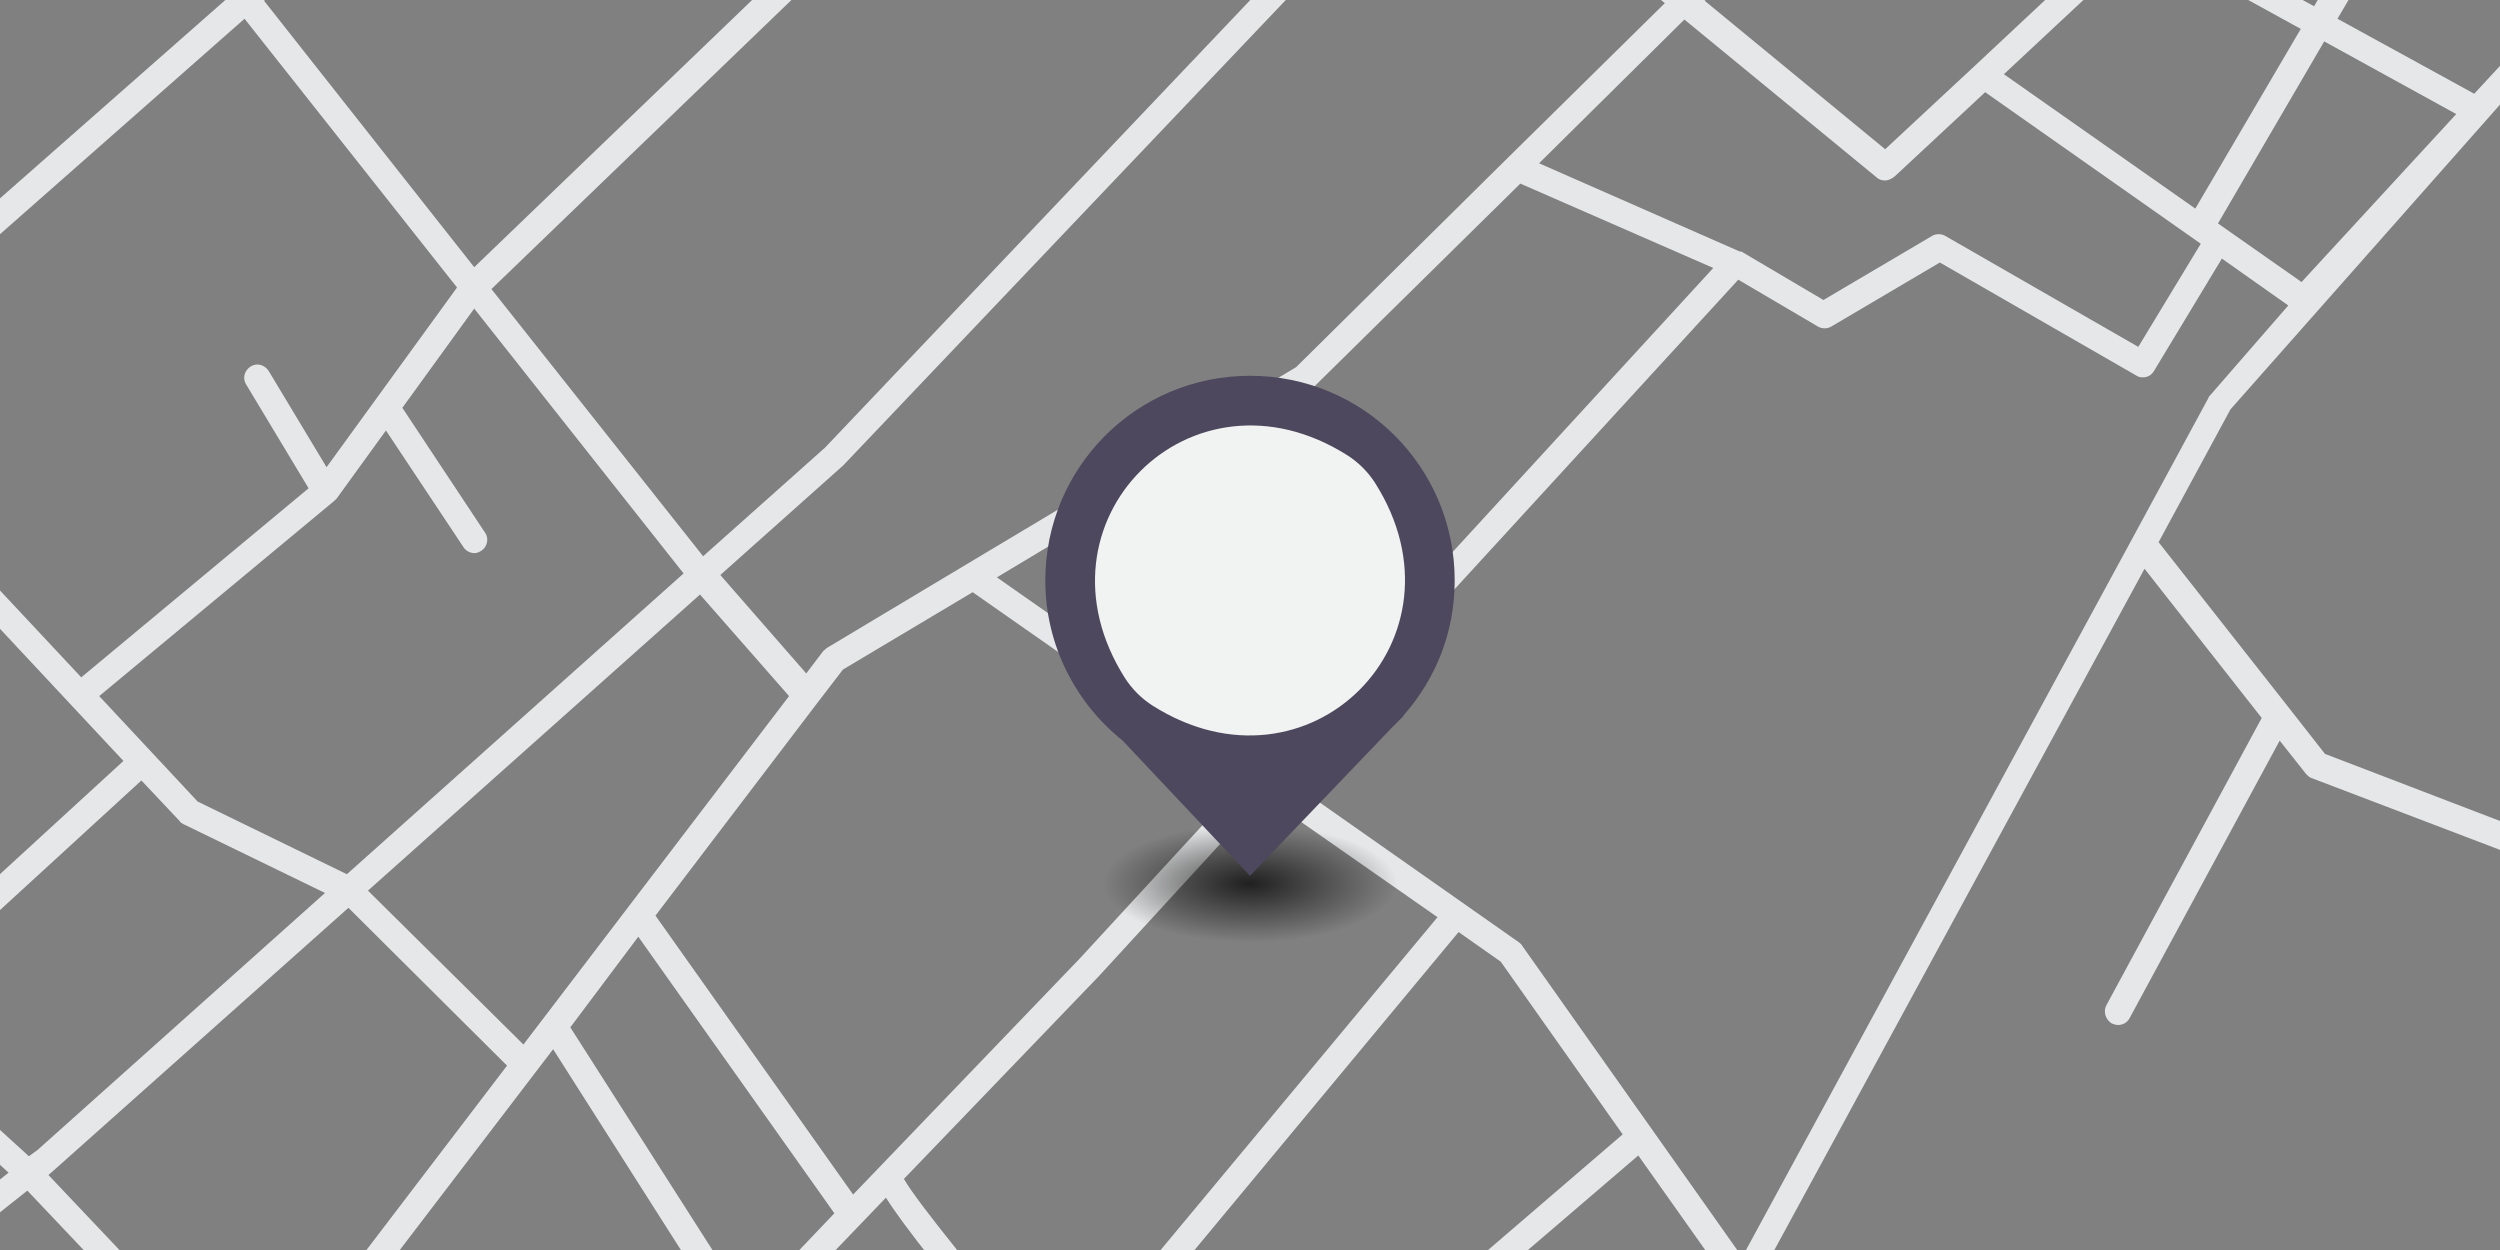 <?xml version="1.0" encoding="utf-8"?>
<!-- Generator: Adobe Illustrator 18.0.0, SVG Export Plug-In . SVG Version: 6.00 Build 0)  -->
<!DOCTYPE svg PUBLIC "-//W3C//DTD SVG 1.1//EN" "http://www.w3.org/Graphics/SVG/1.1/DTD/svg11.dtd">
<svg version="1.1" id="Layer_1" xmlns="http://www.w3.org/2000/svg" xmlns:xlink="http://www.w3.org/1999/xlink" x="0px" y="0px"
	 viewBox="0 80 320 160" enable-background="new 0 80 320 160" xml:space="preserve">
	 <rect x="0" y="80" width="320" height="160" fill="#808080" stroke="none"/>
	 <style>
		@keyframes hovering {
			0% { transform: translateY(0); }
			50% { transform: translateY(-10px); }
			100% { transform: translateY(0); }
		} 
		@keyframes hoveringFade {
			0% { opacity: 0.75; }
			50% { opacity: 0.3; }
			100% { opacity: 0.75; }
		}
		.illus-location-pin {
			animation: hovering 3s ease infinite;
		}
		.illus-location-pinshadow {
			animation: hoveringFade 3s ease infinite;
		}
	</style>
<g class="illus-location-map">
	<g>
		<g>
			<defs>
				<rect id="SVGID_1_" x="-0.1" y="0.1" width="320.2" height="319.9"/>
			</defs>
			<clipPath id="SVGID_2_">
				<use xlink:href="#SVGID_1_"  overflow="visible"/>
			</clipPath>
			<g display="none" clip-path="url(#SVGID_2_)">
				<path display="inline" fill="#D4DBEA" d="M308.5,553.6H8.2c-10.2,0-18.5-8.3-18.5-18.5V-32.4C-10.2-42.6-2-50.9,8.2-50.9h300.3
					c10.2,0,18.5,8.3,18.5,18.5v567.6C327,545.3,318.7,553.6,308.5,553.6z"/>
			</g>
		</g>
	</g>
	<g>
		<g>
			<defs>
				<rect id="SVGID_3_" x="-0.1" y="0.1" width="320.2" height="319.9"/>
			</defs>
			<clipPath id="SVGID_4_">
				<use xlink:href="#SVGID_3_"  overflow="visible"/>
			</clipPath>
			<path clip-path="url(#SVGID_4_)" fill="#E6E7E8" d="M292,329.5l-54.4-67.8L225,243.9l49.5-91.1l15,19.1l-19.9,36.8
				c-0.4,0.8-0.1,1.8,0.7,2.3c0.3,0.1,0.5,0.2,0.8,0.2c0.6,0,1.2-0.3,1.5-0.9l19.2-35.5l3.4,4.3c0.2,0.2,0.4,0.4,0.7,0.5l41.2,15.7
				c0.2,0.1,0.4,0.1,0.6,0.1c0.7,0,1.3-0.4,1.6-1.1c0.3-0.9-0.1-1.8-1-2.2l-40.7-15.6l-4.7-6l0,0l-16.6-21.1l9.2-17l41.3-46.7
				c0.1-0.1,0.1-0.1,0.1-0.2c0,0,0,0,0-0.1c0.1-0.1,0.1-0.2,0.1-0.3l0,0l5.9-18.1c0.2-0.8-0.1-1.6-0.8-2l-31-17.7l10.4-9.8
				l25.1,13.5c0.3,0.1,0.5,0.2,0.8,0.2c0.6,0,1.2-0.3,1.5-0.9c0.4-0.8,0.1-1.8-0.7-2.3l-38.4-20.7l-15.5-13.1l38.3-37.8l2,2
				c0.1,0.1,0.1,0.1,0.2,0.2l11.6,8.6c0.3,0.2,0.7,0.3,1,0.3c0.5,0,1-0.2,1.4-0.7c0.6-0.7,0.4-1.8-0.3-2.4L327-24l-1.9-1.9l11.5-11
				c0.7-0.7,0.7-1.7,0-2.4s-1.7-0.7-2.4,0l-11.3,11.2l-25.2-25.2c-0.7-0.7-1.7-0.7-2.4,0c-0.7,0.7-0.7,1.7,0,2.4l25.2,25.2l-38.5,38
				l-8.4-7.1l-24.2-24.5c-0.1-0.1-0.3-0.3-0.5-0.3l2.6-3c0.1-0.1,0.1-0.2,0.2-0.3l16.6-28.4c0.5-0.8,0.2-1.8-0.6-2.3
				c-0.8-0.5-1.8-0.2-2.3,0.6l-16.5,28.3l-0.8,0.9l-34.6-32.3c-0.7-0.6-1.7-0.6-2.4,0.1c-0.6,0.7-0.6,1.7,0.1,2.4L226-39.7
				l-9.8,10.9l-6.9-5.6c-0.6-0.5-1.5-0.5-2.1,0l-16.5,13.2c-0.5,0.4-0.7,1-0.6,1.6l-33.8-36.5c0,0-0.1,0-0.1-0.1l-0.1-0.1l-0.1-0.1
				l-0.1-0.1c0,0-0.1,0-0.1-0.1c-0.1,0-0.1,0-0.2-0.1c-0.1,0-0.1,0-0.2,0c-0.1,0-0.1,0-0.2,0c-0.1,0-0.1,0-0.2,0c-0.1,0-0.1,0-0.2,0
				c-0.1,0-0.1,0-0.1,0c-0.1,0-0.1,0-0.2,0c-0.1,0-0.1,0-0.1,0.1c-0.1,0-0.1,0-0.2,0.1l-0.1,0.1c0,0-0.1,0-0.1,0.1l-27.8,22
				l-20.6,15.4c-0.4,0.3-0.7,0.8-0.7,1.4v11.6c0,0.6,0.3,1.1,0.7,1.4l43.7,30.1l1.9,1.9l-6.7,6.1L120.6,13c-0.7-0.6-1.8-0.5-2.4,0.2
				s-0.5,1.8,0.2,2.4L142,35.9l-41.4,39.9c0.1-0.4,0.1-0.9-0.2-1.4L70.5,24.5l7.6-3.2c0.6-0.3,1-0.9,1-1.6V0.6
				c0-0.4-0.1-0.8-0.4-1.1L68.5-12.3L49.1-47.2v-9.2c0-0.9-0.8-1.7-1.7-1.7s-1.7,0.8-1.7,1.7v9.7c0,0.3,0.1,0.6,0.2,0.8l18.7,33.6
				L51.4-8.5L22.6-59.6c-0.5-0.8-1.5-1.1-2.3-0.6s-1.1,1.5-0.6,2.3L48.1-7.5L1.1,6.2l-23.7-36.9l-7.6-22c-0.3-0.9-1.3-1.3-2.1-1
				c-0.9,0.3-1.3,1.3-1,2.1l7.7,22.2c0,0.1,0.1,0.2,0.2,0.4L-1.2,8.9l8.9,35.5l-32.8-19.2c-0.6-0.3-1.3-0.3-1.8,0.1l-11.2,7.5
				c-0.8,0.5-1,1.6-0.5,2.3c0.5,0.8,1.6,1,2.3,0.5l10.3-6.9L9.1,49.1l20.2,30.5l-67.6,59.5c-0.7,0.6-0.8,1.7-0.2,2.4
				s1.7,0.8,2.4,0.2l10.3-9.1c0.1,0.3,0.2,0.5,0.4,0.7l41.2,44.1l-33.7,30.9l-4.2-3.8c-0.7-0.6-1.7-0.6-2.3,0l-14,13.6
				c-0.6,0.6-0.7,1.4-0.2,2.1l17.6,27.4l-23.5,18.6c-0.7,0.6-0.9,1.6-0.3,2.4c0.3,0.4,0.8,0.6,1.3,0.6c0.4,0,0.7-0.1,1-0.4
				l18.7-14.8L11.8,286l-2.6,3.4l-6.6,2.8l0,0l-43.7,18.4c-0.9,0.4-1.3,1.3-0.9,2.2c0.3,0.6,0.9,1,1.6,1c0.2,0,0.4,0,0.7-0.1
				l42.5-17.9l17.9,25c0.3,0.5,0.8,0.7,1.4,0.7c0.2,0,0.5-0.1,0.7-0.2L-38.1,372c-0.7,0.6-0.8,1.7-0.2,2.4c0.3,0.4,0.8,0.6,1.3,0.6
				c0.4,0,0.8-0.1,1.1-0.4l5.8-4.8l15.5,28.5l-20.6,18.8c-0.7,0.6-0.7,1.7-0.1,2.4c0.3,0.4,0.8,0.5,1.2,0.5s0.8-0.1,1.1-0.4l20-18.2
				l19,35.3l-5.8,3.1C0,440-0.1,440-0.2,440.1l-38.2,40.7c-0.6,0.7-0.6,1.7,0.1,2.4c0.3,0.3,0.7,0.5,1.2,0.5c0.4,0,0.9-0.2,1.2-0.5
				l38-40.5l77.2-41.5c0.2-0.1,0.3-0.2,0.4-0.3l73.8-77.8c0.1,0.4,0.2,0.7,0.6,1l36.3,31.1l10.3,26.7l-81.1,87.3l-41-33.1
				c-0.6-0.5-1.5-0.5-2.1,0L57.3,452l-92.7,85.8c-0.7,0.6-0.7,1.7-0.1,2.4c0.3,0.4,0.8,0.5,1.2,0.5s0.8-0.1,1.1-0.4l92.6-85.7
				l18.1-14.9l41.1,33.2l90.2,91.5c0.3,0.3,0.8,0.5,1.2,0.5s0.9-0.2,1.2-0.5c0.7-0.7,0.7-1.7,0-2.4l-89.1-90.4l115.2-124
				c0.5-0.5,0.6-1.2,0.3-1.9L223.9,316l13.1-49.6l52.4,65.4c0.1,0.1,0.1,0.2,0.2,0.2l46.9,40.3c0.3,0.3,0.7,0.4,1.1,0.4
				c0.5,0,0.9-0.2,1.3-0.6c0.6-0.7,0.5-1.8-0.2-2.4L292,329.5z M282.9,130.6c-0.1,0.1-0.2,0.2-0.2,0.3l-9.8,18.1l0,0L223,240.9
				l-28.2-39.9c-0.1-0.2-0.3-0.3-0.4-0.4l-30.2-21.2l58.3-63.6l10.2,6c0.5,0.3,1.2,0.3,1.7,0l13.9-8.2l25.2,14.5
				c0.3,0.2,0.6,0.2,0.8,0.2c0.6,0,1.1-0.3,1.4-0.8l8.7-14.4l8.5,6L282.9,130.6z M105.4,369l-21.2-10.5l-21.3-26.6l21.6-19.7
				l38.9,35.4c0.3,0.3,0.7,0.4,1.1,0.4c0.5,0,0.9-0.2,1.2-0.6c0.6-0.7,0.6-1.8-0.1-2.4L87,309.8l32.2-29.4c0.1-0.1,0.1-0.1,0.2-0.2
				l1.4-1.7l10.6,12.1l-12.7,10.9c-0.7,0.6-0.8,1.7-0.2,2.4c0.3,0.4,0.8,0.6,1.3,0.6c0.4,0,0.8-0.1,1.1-0.4l12.8-10.9l20.9,23.9
				L105.4,369z M85.4,390l-38.6-43.4l13.6-12.4l21.4,26.7c0.2,0.2,0.3,0.3,0.6,0.5l20.6,10.2L85.4,390z M12.7,169.1l30.1-25l0,0
				c0.1-0.1,0.2-0.2,0.3-0.3l0,0l6.3-8.7l9.9,14.9c0.3,0.5,0.9,0.8,1.4,0.8c0.3,0,0.6-0.1,0.9-0.3c0.8-0.5,1-1.6,0.5-2.3l-10.6-16
				l9.2-12.7l26.8,33.9l-43.1,38.5l-19.1-9.3L12.7,169.1z M136.8,45.8l27.8,29.4l-59,62.1L90,151.2L62.9,117L136.8,45.8z
				 M153.2,24.4l9.5-7.2c0.7-0.5,0.9-1.6,0.4-2.3L148.3-6l0,0c0.4,0,0.9-0.2,1.2-0.5l24.2-25.7l30.5,33L183.1,30
				c0,0.1-0.1,0.1-0.1,0.2l-8.2,15L153.2,24.4z M171.5-34.7L147.1-8.8c-0.2,0.2-0.3,0.4-0.4,0.6l-10.5-15l24.7-22.9L171.5-34.7z
				 M186,31.8l20.6-28.6l9.1,9.9l-2.8,3.2c-0.6,0.7-0.5,1.8,0.2,2.4c0.3,0.3,0.7,0.4,1.1,0.4c0.5,0,0.9-0.2,1.3-0.6l2.7-3.1
				l12.6,12.3l0,0l3.2,3.1l-4.5,5.2c-0.6,0.7-0.5,1.8,0.2,2.4c0.3,0.3,0.7,0.4,1.1,0.4c0.5,0,0.9-0.2,1.3-0.6l4.3-5l12.2,12
				l-33,32.6l-38.1-30.5L186,31.8z M236.3-5.2l14.1,14l-8.3,7L228.9,4.1c-0.1-0.1-0.3-0.2-0.5-0.3L236.3-5.2z M226.3,6.2
				c0.1,0.2,0.2,0.3,0.3,0.4L239.5,18l-7.5,6.4L220.3,13L226.3,6.2z M274.5,72.7l20,11l-13.5,23l-24.5-17.2L274.5,72.7z
				 M294.6,116.1l-10.7-7.5l13.6-23.3l16.9,9.3L294.6,116.1z M254.1,91.8l27.6,19.4l-8,13.2L249,110.2c-0.5-0.3-1.2-0.3-1.7,0
				l-13.9,8.2l-10.5-6.2h-0.1c0,0,0,0-0.1,0L197,100.9l18.6-18.4l24.6,20.2c0.3,0.3,0.7,0.4,1.1,0.4c0.4,0,0.8-0.2,1.2-0.5
				L254.1,91.8z M67,213.7L47.1,194l42.5-37.9l11.4,13L67,213.7z M81.7,199.9l25.1,35.4l-10.1,10.6l0,0c-0.5-0.6-1.3-0.7-2-0.4
				l-21.7-34L81.7,199.9z M96.5,250.9l22,25.2l-1.7,2l-32.4,29.5L61.7,287L96.5,250.9z M98.9,248.4l14.5-15.1
				c2.2,3.5,7.6,10.4,19.9,25l-12.5,15.1L98.9,248.4z M135.5,261c1.6,1.9,3.4,4,5.2,6.1c2.6,3,5.2,6.1,7.7,9l-14.5,12.4L123,276
				L135.5,261z M137.7,258.3l49-59l5.4,3.8l15.6,22.1L150.9,274C146.4,268.7,141.9,263.3,137.7,258.3z M135.5,255.7
				c-10.1-12-18.1-21.8-19.8-24.8l25-26l21.1-23l22.2,15.5L135.5,255.7z M138.2,202.7l-29,30.2l-25.3-35.7l20.7-27.2l0,0l3.3-4.3
				l16.6-9.9l34.6,24.2L138.2,202.7z M127.6,153.9l40.2-24.1c0.1-0.1,0.2-0.2,0.3-0.2l26.5-26.1l24.7,10.8l-58,63.2L127.6,153.9z
				 M213.1,80.4L193,100.2l0,0l-27.1,26.8l-42.3,25.3l0,0l-17.7,10.6c-0.2,0.1-0.3,0.3-0.5,0.4l-2.2,2.9l-11-12.6l15.7-14l0.1-0.1
				l77.5-81.5L213.1,80.4z M44.6,196.2l20.3,20.2l-32.1,42.1L6.2,230.4l0.8-0.7L44.6,196.2z M70.8,214.3l22.4,35.2l-35,36.4
				l-26.5-20.4L70.8,214.3z M59.5,289.3L82,309.8l-21.2,19.4l-18-22.4L59.5,289.3z M40.4,309.3l17.9,22.2L44.5,344l-18.7-21l6.8-5.7
				l0.1-0.1L40.4,309.3z M156.8,314.8L136.1,291l14.4-12.4c9.6,11.2,17.7,20.4,19.3,22.3L156.8,314.8z M172.2,298.5
				c-5.7-6.6-12.4-14.3-19.1-22.1l56.6-48.5l11.4,16.1l-3.7,6.8L172.2,298.5z M324.1,84l-7.4,8l-17.5-9.6L313,58.9
				c0.1-0.2,0.2-0.5,0.2-0.7l16.3,9.3L324.1,84z M310.5,56.7c-0.2,0.1-0.3,0.3-0.5,0.5l-13.8,23.6l-19.1-10.5L298.8,50L310.5,56.7z
				 M298.1,30.3c0.1,0.1,0.2,0.1,0.3,0.2l10.3,5.6l-55.9,52.3l0,0l-11.5,10.7l-23.1-19l64-63.2L298.1,30.3z M271.4,7.8l8.2,6.9
				L250.9,43l-16.5-16.3l30.3-25.6L271.4,7.8C271.3,7.7,271.4,7.8,271.4,7.8z M247-16.9l15.4,15.5l-9.4,8L238.5-7.8l8.2-9.4
				C246.8-17.1,246.9-17,247-16.9z M228.5-37.4l17.3,16.2L218,10.6l-7.7-8.3c0.3-0.1,0.7-0.2,0.9-0.5L229-16.1
				c0.3-0.3,0.5-0.8,0.5-1.3s-0.3-0.9-0.6-1.2l-9.9-8L228.5-37.4z M192.9-18.5l15.4-12.4l16.9,13.7L208.8-0.6
				c-0.2,0.2-0.4,0.5-0.4,0.8l-0.7-0.7l0,0l-16.3-17.6C191.9-18,192.4-18.1,192.9-18.5z M155-52.5l3.6,3.9L134.2-26l-4.6-6.5
				L155-52.5z M108.4-16.5L127-30.4l4.7,6.7l-11.9,11.1c-0.7,0.6-0.7,1.7-0.1,2.4c0.3,0.4,0.8,0.5,1.2,0.5c0.4,0,0.8-0.1,1.1-0.5
				l11.7-10.7l25.6,36.4l-8.8,6.7l-42.1-29V-16.5z M174.1,49.1C174.2,49.1,174.2,49.1,174.1,49.1c0.1,0.1,0.1,0.1,0.1,0.1l8.6,6.9
				l-15.9,16.7l-27.7-29.3l6.7-6.5l8-7.2L174.1,49.1z M99.2,76.9c0.1,0,0.3,0,0.4-0.1l-38.9,37.4L33.8,80.1l41.4-41.4l22.6,37.4
				C98.1,76.6,98.7,76.9,99.2,76.9z M73.4,35.8c-0.2,0.1-0.4,0.2-0.5,0.3L31.8,77.3l-19-28.6l54.6-22.8L73.4,35.8z M66.6-9.4
				l9.2,10.6v17.4l-7.1,3l-6.6-11l-9-16L66.6-9.4z M49.8-4.5l9.4,16.8l6.4,10.6L11.4,45.6L7,27.7l32.5-12c0.9-0.3,1.3-1.3,1-2.2
				s-1.3-1.3-2.2-1L6.2,24.4l-3.8-15L49.8-4.5z M-23.5,130.6l11-9.7l7.8,12.2c0.3,0.5,0.9,0.8,1.4,0.8c0.3,0,0.6-0.1,0.9-0.3
				c0.8-0.5,1-1.5,0.5-2.3l-8-12.6l41.2-36.3l27.2,34.4l-16.7,23l-7.4-12.3c-0.5-0.8-1.5-1.1-2.3-0.6s-1.1,1.5-0.6,2.3l8,13.3
				l-29.1,24.2l-33.3-35.6C-23.1,130.8-23.3,130.7-23.5,130.6z M18.1,179.9l4.9,5.2c0.1,0.2,0.3,0.3,0.5,0.4l18.1,8.8L4.8,227.2
				L3.7,228l-19.1-17.4L18.1,179.9z M-35,219.6l11.9-11.6l24.2,22.1l-19.5,15.5L-35,219.6z M-21.1,251.9l24.6-19.5l27.2,28.7
				l-2.8,3.6l0,0l0,0l-14.2,18.6L-21.1,251.9z M23.3,318.8L5.9,294.5l5-2.1c0.3-0.1,0.5-0.3,0.7-0.5l18.1-23.7l26.2,20.2l-25.4,26.5
				l-7.1,5.9C23.7,320.2,23.7,319.3,23.3,318.8z M-27.7,367.5l50.9-42.3L42,346.3L-12.4,396L-27.7,367.5z M77.4,398.3L9,435.2
				L-10.7,399l54.9-50.1L83,392.5L77.4,398.3z M220.6,316.8l13.5,29.2l-30.8,33.2l-9.9-25.5c-0.1-0.3-0.3-0.5-0.5-0.7l-36.6-31.4
				c-0.3-0.2-0.6-0.4-0.9-0.4l64.6-68.1c0.1-0.1,0.2-0.2,0.3-0.4l3-5.5l11.1,15.8l-13.9,52.6C220.4,316,220.4,316.3,220.6,316.8z"/>
		</g>
	</g>
</g>
<radialGradient id="SVGID_5_" cx="160.007" cy="192.05" r="18.813" gradientTransform="matrix(1 0 0 0.4 0 116.276)" gradientUnits="userSpaceOnUse">
	<stop  offset="0" style="stop-color:#000000"/>
	<stop  offset="1" style="stop-color:#000000;stop-opacity:0"/>
</radialGradient>
<path class="illus-location-pinshadow" opacity="0.75" fill="url(#SVGID_5_)" d="M181.1,186.5c16.8,10.5-11.2,21.6-37.7,15c-1.8-0.5-3.4-1.1-4.6-1.8
	c-16.8-10.5,11.2-21.6,37.7-15C178.4,185.2,180,185.8,181.1,186.5z"/>
<g class="illus-location-pin">
	<path fill="#4D485D" d="M179.8,171.4c4-4.6,6.4-10.5,6.4-17.1c0-14.5-11.7-26.2-26.2-26.2s-26.2,11.7-26.2,26.2
		c0,8.3,3.9,15.7,9.9,20.5l0,0l16.3,17.3l18.1-18.9c0.5-0.5,0.9-0.9,1.4-1.4L179.8,171.4L179.8,171.4z"/>
	<path fill="#F1F2F2" d="M176,141.8c12.7,20-8.5,41.2-28.5,28.5c-1.4-0.9-2.6-2.1-3.5-3.5c-12.7-20,8.5-41.2,28.5-28.5
		C173.9,139.2,175.1,140.4,176,141.8z"/>
</g>
</svg>
